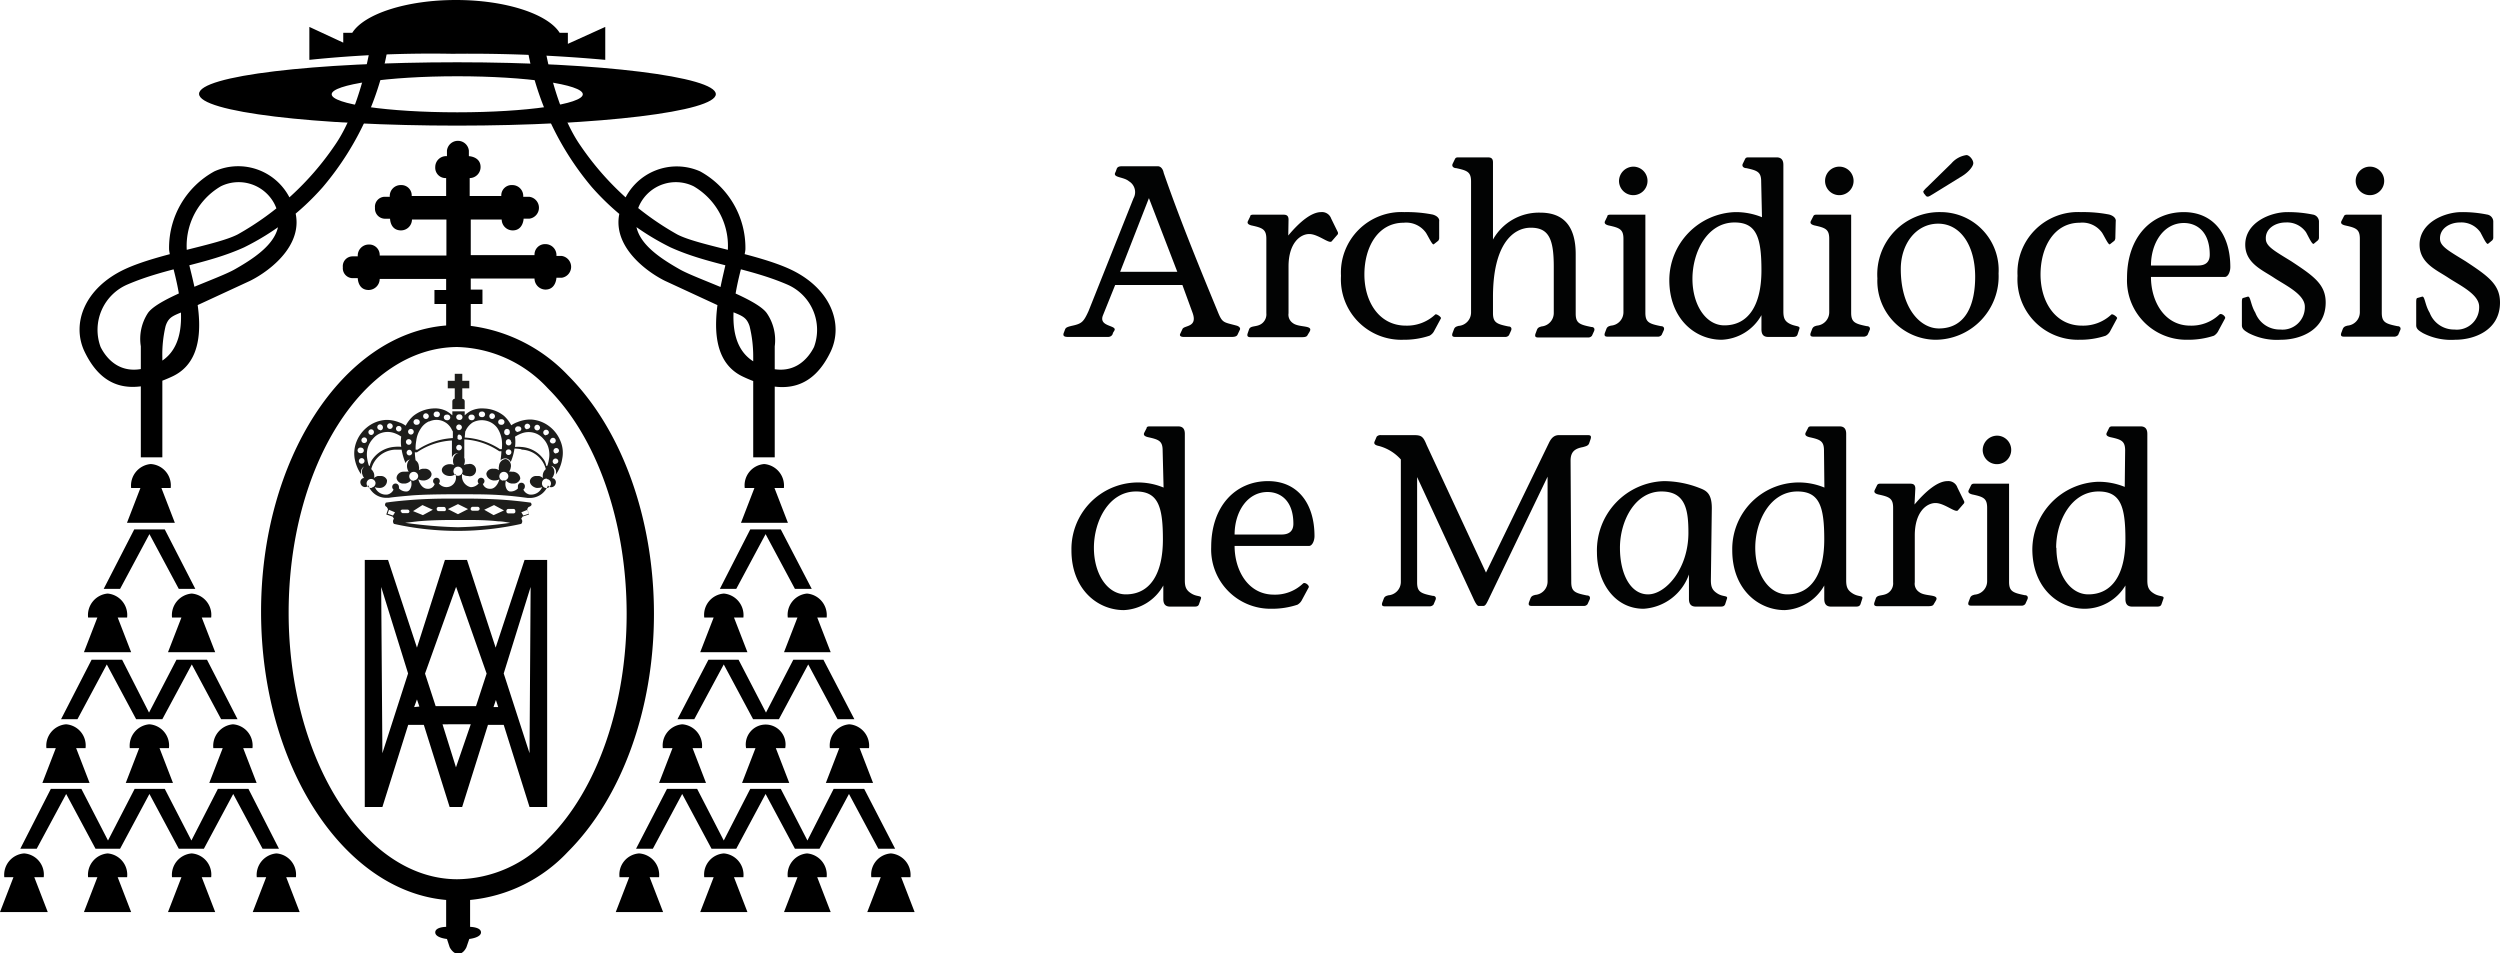 <?xml version="1.0" encoding="UTF-8"?> <svg xmlns="http://www.w3.org/2000/svg" xmlns:xlink="http://www.w3.org/1999/xlink" viewBox="0 0 185.87 70.87"><defs><style>.cls-1{fill:#1d1d1b;}.cls-2{fill:#020303;}</style><symbol id="Escudo_monocromo_-_Negro" data-name="Escudo monocromo - Negro" viewBox="0 0 68.03 70.87"><g id="Layer_2" data-name="Layer 2"><path d="M13,38.87l-1-2.59h.69A1.59,1.59,0,0,0,11.2,34.5a1.61,1.61,0,0,0-1.45,1.78h.69l-1,2.59Z"></path><path d="M9.75,48.49l-1-2.58h.7A1.6,1.6,0,0,0,8,44.13a1.61,1.61,0,0,0-1.45,1.78h.69l-1,2.58Z"></path><path d="M16,48.49l-1-2.58h.7a1.59,1.59,0,0,0-1.45-1.78,1.61,1.61,0,0,0-1.46,1.78h.7l-1,2.58Z"></path><path d="M6.66,58.21l-1-2.59h.7a1.58,1.58,0,0,0-1.45-1.77,1.6,1.6,0,0,0-1.46,1.77h.7l-1,2.59Z"></path><path d="M12.86,58.21l-1-2.59h.7a1.58,1.58,0,0,0-1.46-1.77,1.6,1.6,0,0,0-1.45,1.77h.7l-1,2.59Z"></path><path d="M19.08,58.21l-1-2.59h.69a1.58,1.58,0,0,0-1.45-1.77,1.61,1.61,0,0,0-1.46,1.77h.7l-1,2.59Z"></path><path d="M3.55,67.81l-1-2.59h.7a1.58,1.58,0,0,0-1.46-1.77A1.6,1.6,0,0,0,.32,65.22H1L0,67.81Z"></path><path d="M9.75,67.81l-1-2.59h.7A1.59,1.59,0,0,0,8,63.45a1.6,1.6,0,0,0-1.45,1.77h.69l-1,2.59Z"></path><path d="M16,67.81l-1-2.59h.7a1.58,1.58,0,0,0-1.45-1.77,1.6,1.6,0,0,0-1.46,1.77h.7l-1,2.59Z"></path><path d="M22.28,67.81l-1-2.59H22a1.58,1.58,0,0,0-1.45-1.77,1.61,1.61,0,0,0-1.46,1.77h.7l-1,2.59Z"></path><polygon points="18.47 58.65 17.54 58.65 17.14 58.65 16.2 58.65 14.23 62.49 12.25 58.65 11.32 58.65 10.94 58.65 10.01 58.65 8.03 62.49 6.05 58.65 5.12 58.65 4.71 58.65 3.78 58.65 1.51 63.1 2.73 63.1 4.92 59.03 7.1 63.1 7.71 63.1 8.32 63.1 8.93 63.1 11.11 59.03 13.29 63.1 13.91 63.1 14.55 63.1 15.16 63.1 17.34 59.03 19.52 63.1 20.74 63.1 18.47 58.65"></polygon><polygon points="15.39 49.05 14.46 49.05 14.05 49.05 13.12 49.05 11.08 52.98 9.08 49.05 8.15 49.05 7.74 49.05 6.81 49.05 4.54 53.47 5.76 53.47 7.94 49.4 10.12 53.47 10.82 53.47 11.35 53.47 12.07 53.47 14.26 49.4 16.44 53.47 17.66 53.47 15.39 49.05"></polygon><polygon points="14.52 43.78 12.25 39.36 11.32 39.36 10.91 39.36 9.98 39.36 7.71 43.78 8.93 43.78 11.11 39.71 13.29 43.78 14.52 43.78"></polygon><path d="M24,13.91a19,19,0,0,1-5.85,4.48c-2.82,1.28-5.76,1.51-8.67,2.76a3.67,3.67,0,0,0-2,4.65c.35.7,1.54,2.53,4.21,1.23,3.38-1.66.88-7.51.88-8.53a6.48,6.48,0,0,1,3.37-5.76A4.29,4.29,0,0,1,21.67,15c1.43,2.88-1.54,5.12-3.08,5.88l-4.45,2.06c-1.14.53-1.57.5-1.83,1.31a9.13,9.13,0,0,0-.24,2.33V34h-1.6V25.75A3.51,3.51,0,0,1,11,23.27c.81-1.16,5.23-2.53,6.48-3.26,2.1-1.19,4-2.64,2.94-4.82a3,3,0,0,0-4-1.34A5.13,5.13,0,0,0,14,19.4c.47,2.07,2.07,7.07-1.19,8.59s-5.27.75-6.52-1.84c-1-2.09,0-4.74,3-6.14,2.5-1.16,6.81-1.77,8.38-2.58a21.31,21.31,0,0,0,7.21-6.61c1.89-2.7,2.62-7.18,2.62-7.18l1.43-.7A21.67,21.67,0,0,1,24,13.91Z"></path><path d="M11.9,18.47"></path><path d="M55.09,38.87l1-2.59h-.72a1.59,1.59,0,0,1,1.45-1.78,1.61,1.61,0,0,1,1.46,1.78h-.7l1,2.59Z"></path><path d="M58.29,48.49l1-2.58h-.72A1.59,1.59,0,0,1,60,44.13a1.61,1.61,0,0,1,1.46,1.78h-.7l1,2.58Z"></path><path d="M52.06,48.49l1-2.58h-.7a1.59,1.59,0,0,1,1.46-1.78,1.61,1.61,0,0,1,1.45,1.78h-.7l1,2.58Z"></path><path d="M61.4,58.21l1-2.59h-.7a1.58,1.58,0,0,1,1.45-1.77,1.6,1.6,0,0,1,1.46,1.77h-.7l1,2.59Z"></path><path d="M55.17,58.21l1-2.59h-.7a1.48,1.48,0,1,1,2.91,0h-.7l1,2.59Z"></path><path d="M49,58.21l1-2.59h-.72a1.58,1.58,0,0,1,1.45-1.77,1.6,1.6,0,0,1,1.46,1.77h-.7l1,2.59Z"></path><path d="M64.48,67.81l1-2.59h-.7a1.58,1.58,0,0,1,1.46-1.77,1.6,1.6,0,0,1,1.45,1.77H67l1,2.59Z"></path><path d="M58.29,67.81l1-2.59h-.72A1.58,1.58,0,0,1,60,63.45a1.6,1.6,0,0,1,1.46,1.77h-.7l1,2.59Z"></path><path d="M52.06,67.81l1-2.59h-.7a1.58,1.58,0,0,1,1.46-1.77,1.6,1.6,0,0,1,1.45,1.77h-.7l1,2.59Z"></path><path d="M45.78,67.81l1-2.59h-.72a1.58,1.58,0,0,1,1.45-1.77A1.6,1.6,0,0,1,49,65.22h-.7l1,2.59Z"></path><polygon points="49.59 58.65 50.52 58.65 50.9 58.65 51.83 58.65 53.81 62.49 55.78 58.65 56.72 58.65 57.12 58.65 58.05 58.65 60.03 62.49 61.98 58.65 62.91 58.65 63.32 58.65 64.25 58.65 66.55 63.1 65.3 63.1 63.12 59.03 60.93 63.1 60.32 63.1 59.71 63.1 59.1 63.1 56.92 59.03 54.74 63.1 54.13 63.1 53.52 63.1 52.9 63.1 50.72 59.03 48.54 63.1 47.29 63.1 49.59 58.65"></polygon><polygon points="52.67 49.05 53.6 49.05 53.98 49.05 54.91 49.05 56.95 52.98 58.98 49.05 59.91 49.05 60.29 49.05 61.22 49.05 63.52 53.47 62.27 53.47 60.09 49.4 57.91 53.47 57.21 53.47 56.69 53.47 55.99 53.47 53.81 49.4 51.62 53.47 50.37 53.47 52.67 49.05"></polygon><polygon points="53.52 43.78 55.78 39.36 56.72 39.36 57.12 39.36 58.05 39.36 60.35 43.78 59.1 43.78 56.92 39.71 54.74 43.78 53.52 43.78"></polygon><path d="M44,13.91a19,19,0,0,0,5.85,4.48c2.82,1.28,5.76,1.51,8.67,2.76a3.67,3.67,0,0,1,2,4.65c-.35.7-1.55,2.53-4.22,1.23-3.38-1.66-.88-7.51-.88-8.53a6.48,6.48,0,0,0-3.37-5.76A4.29,4.29,0,0,0,46.36,15c-1.43,2.88,1.54,5.12,3.08,5.88l4.45,2.06c1.14.53,1.57.5,1.84,1.31A9.44,9.44,0,0,1,56,26.53V34h1.6V25.75A3.53,3.53,0,0,0,57,23.27c-.85-1.16-5.24-2.53-6.49-3.26-2.1-1.19-4-2.64-2.94-4.82a3,3,0,0,1,4-1.34A5.13,5.13,0,0,1,54,19.4C53.57,21.47,52,26.47,55.23,28s5.27.75,6.52-1.84c1-2.09,0-4.74-3-6.14-2.5-1.16-6.81-1.77-8.38-2.58a21.31,21.31,0,0,1-7.21-6.61c-1.89-2.7-2.62-7.18-2.62-7.18l-1.43-.7A21.67,21.67,0,0,0,44,13.91Z"></path><path d="M56.13,18.47"></path><path d="M34,4.63c-10.62,0-19.2,1-19.2,2.35S23.43,9.34,34,9.34,53.22,8.29,53.22,7,44.6,4.63,34,4.63Zm0,3.72c-5.15,0-9.34-.61-9.34-1.34S28.87,5.67,34,5.67s9.33.61,9.33,1.34S39.16,8.35,34,8.35Z"></path><path d="M42.22,63.33c4-4,6.4-10.59,6.4-17.69s-2.39-13.73-6.4-17.74A12.09,12.09,0,0,0,35,24.23V22.6h.87V21.53H35v-.82h4.74a.83.83,0,0,0,.81.82c.79,0,.82-.88.82-.88h.4a.82.82,0,0,0,0-1.62h-.4a.82.82,0,0,0-.82-.88.78.78,0,0,0-.81.82H35V16.32H37.3a.82.82,0,0,0,.82.81c.78,0,.81-.87.81-.87h.41a.82.82,0,0,0,0-1.63H38.9a.81.81,0,0,0-.81-.87.77.77,0,0,0-.82.81H34.92V13.24a.82.82,0,0,0,.81-.82c0-.78-.87-.81-.87-.81V11.2a.82.82,0,0,0-1.63,0v.41a.81.81,0,0,0-.87.81.77.77,0,0,0,.81.82v1.33H30.61a.77.77,0,0,0-.81-.81.81.81,0,0,0-.82.87h-.4a.74.74,0,0,0-.7.82.75.75,0,0,0,.7.81H29s0,.87.82.87a.82.82,0,0,0,.81-.81h2.56V19H28.23a.78.78,0,0,0-.82-.82.82.82,0,0,0-.81.88h-.41a.73.73,0,0,0-.7.81.74.74,0,0,0,.7.81h.41s0,.88.81.88a.83.83,0,0,0,.82-.82h4.94v.82H32.3V22.6h.87v1.6c-7.68.61-13.79,10-13.76,21.36s6.11,20.68,13.76,21.35v2s-.81,0-.81.41.87.49.87.49l.2.61s.24.5.64.5.61-.5.61-.5l.21-.61s.87-.09.87-.49-.81-.41-.81-.41v-2A11.46,11.46,0,0,0,42.22,63.33ZM34,25.8a9.52,9.52,0,0,1,6.72,3.06c3.69,3.66,5.87,10,5.87,16.78s-2.18,13.1-5.84,16.73a9.37,9.37,0,0,1-6.75,3c-6.9,0-12.54-8.93-12.54-19.81S27,25.83,34,25.8Z"></path><path d="M39,41.63l-2.15,6.52-2.13-6.52H33.08L31,48.15l-2.15-6.52H27.12V60h1.31l1.92-6.11h1.16L33.43,60h.93l1.92-6.11h1.17L39.37,60h1.31V41.63Zm-5.09,2Zm0,0,2.27,6.45-.79,2.42h-3l-.79-2.42ZM28.43,56l-.09-12.36,2,6.43Zm2.36-3.43L31,52l.18.53Zm3.11,4.48-1-3.2H35Zm2.79-4.48.18-.53.17.53Zm.76-2.5,2-6.43L39.37,56Z"></path><path class="cls-1" d="M34.89,28.87v-.56h-.52v-.52h-.56v.52h-.52v.56h.52v.78a.19.19,0,0,0-.18.19v.58h.92v-.58a.19.19,0,0,0-.18-.19v-.78Z"></path><path class="cls-1" d="M39.46,37.37s-1-.14-2-.21-2.06-.09-2.59-.09H33.27q-1.29,0-2.58.09h0c-.63.05-1.35.11-2,.21-.09.13-.1.24.07.33l.09.16-.13.39.47.16.1.16a.29.29,0,0,0,0,.38v0a21.77,21.77,0,0,0,9.46,0v0a.27.27,0,0,0,0-.38l.1-.16.48-.16-.14-.39.1-.16C39.57,37.6,39.55,37.49,39.46,37.37Zm-2.73.18.74.4-.77.35L36,37.9ZM35,37.82a.14.14,0,0,1,.14-.14h.39a.15.15,0,0,1,.13.15v0a.15.15,0,0,1-.15.14l-.38,0a.14.14,0,0,1-.14-.14Zm-.95-.34.75.37-.75.38-.75-.38Zm-1.48.21H33a.14.14,0,0,1,.14.14v0A.12.12,0,0,1,33,38l-.39,0a.14.14,0,0,1-.14-.14v0A.14.14,0,0,1,32.61,37.69Zm-1.16-.14.77.35-.74.4L30.71,38Zm-2.19.78-.4-.14.1-.29.45.19Zm.56-.29v0a.13.13,0,0,1,.13-.15l.38,0a.14.14,0,0,1,.15.13V38a.13.13,0,0,1-.13.15l-.38,0A.14.14,0,0,1,29.82,38Zm8.18.83a33.73,33.73,0,0,1-3.91.33,34,34,0,0,1-3.93-.33,0,0,0,0,1,0,0l.94-.11c.75-.07,1.51-.09,2.26-.1h1.45c.46,0,1.41,0,2.27.1.32,0,.65.07.93.12C38,38.84,38,38.87,38,38.87Zm.36-.83a.14.14,0,0,1-.15.13l-.39,0a.14.14,0,0,1-.13-.15v-.05a.14.14,0,0,1,.15-.13l.38,0a.13.13,0,0,1,.13.15Zm1,.15-.41.14-.15-.24.46-.19Z"></path><polygon class="cls-1" points="40.51 35.82 40.51 35.82 40.51 35.83 40.51 35.82"></polygon><path class="cls-1" d="M41.66,32.77a2.55,2.55,0,0,0-.73-1,2.47,2.47,0,0,0-1.45-.58,2.52,2.52,0,0,0-1,.19,1.93,1.93,0,0,0-.47.24,2.47,2.47,0,0,0-.55-.71A2.51,2.51,0,0,0,36,30.37a1.92,1.92,0,0,0-1,.18,1.87,1.87,0,0,0-.45.33v-.3h-.92v.3a2.15,2.15,0,0,0-.46-.33,1.88,1.88,0,0,0-1-.18,2.58,2.58,0,0,0-1.46.57,2.66,2.66,0,0,0-.55.71,1.64,1.64,0,0,0-.46-.24,2.52,2.52,0,0,0-1-.19,2.44,2.44,0,0,0-1.45.58,2.55,2.55,0,0,0-.73,1,2.36,2.36,0,0,0-.15,1.3,3.06,3.06,0,0,0,.37,1l.12.18a.76.76,0,0,1,0-.34.51.51,0,0,1,.33-.31h.11l.13,0a2.58,2.58,0,0,1-.12-.48,1.93,1.93,0,0,1,0-.72,1.67,1.67,0,0,1,.41-.8,1.37,1.37,0,0,1,.66-.45,1.51,1.51,0,0,1,.88,0,2.13,2.13,0,0,1,.57.28,2.75,2.75,0,0,0,0,.76v0a2.42,2.42,0,0,0-.47,0,2.23,2.23,0,0,0-1.72,1,1.57,1.57,0,0,0-.15.43.33.33,0,0,0-.19-.06h-.09a.54.54,0,0,0-.27.68.82.82,0,0,0,.14.28h0a.15.15,0,0,0-.09,0,.32.32,0,0,0-.17.43.34.34,0,0,0,.42.22.33.33,0,0,0,.14-.12,1.41,1.41,0,0,0,1.25.93h.21l.07,0c.56-.08,1.19-.13,1.75-.18.85-.06,1.7-.07,2.55-.08H34.9c.51,0,1.59,0,2.56.08.72.05,1.45.15,1.77.19h.25a1.43,1.43,0,0,0,1.26-.93.33.33,0,0,0,.14.12.34.34,0,0,0,.42-.22.32.32,0,0,0-.17-.43.16.16,0,0,0-.1,0h0a.69.69,0,0,0,.15-.28.54.54,0,0,0-.27-.68h-.09a.36.36,0,0,0-.2.06,1.3,1.3,0,0,0-.15-.43,2.19,2.19,0,0,0-1.71-1,2.42,2.42,0,0,0-.47,0v0a2.87,2.87,0,0,0,0-.76,2.41,2.41,0,0,1,.58-.28,1.48,1.48,0,0,1,.87,0,1.41,1.41,0,0,1,.67.45,1.59,1.59,0,0,1,.4.8,1.92,1.92,0,0,1,0,.72,2.58,2.58,0,0,1-.12.48l.13,0H41a.47.47,0,0,1,.32.31.64.64,0,0,1,0,.34l.12-.18a2.74,2.74,0,0,0,.36-1A2.23,2.23,0,0,0,41.66,32.77Zm-14.82.51a.21.21,0,0,1,.21.21.2.2,0,0,1-.21.2.21.21,0,1,1,0-.41Zm.05,1.2a.21.21,0,0,1-.21-.21.22.22,0,0,1,.21-.21.21.21,0,0,1,.21.21A.21.21,0,0,1,26.89,34.48Zm.19-1.54a.21.21,0,0,1-.21-.21.22.22,0,0,1,.21-.21.21.21,0,0,1,.21.21A.21.21,0,0,1,27.08,32.94Zm.52-.6a.21.21,0,0,1-.21-.21.21.21,0,0,1,.21-.21.2.2,0,0,1,.2.21A.21.21,0,0,1,27.6,32.34Zm.66-.37a.21.21,0,0,1-.21-.21.21.21,0,0,1,.21-.21.22.22,0,0,1,.21.21A.21.21,0,0,1,28.26,32Zm.73-.08a.21.21,0,0,1-.21-.21.21.21,0,0,1,.21-.21.22.22,0,0,1,.21.21A.21.21,0,0,1,29,31.89Zm.66.19a.21.21,0,0,1-.21-.21.2.2,0,0,1,.21-.2.2.2,0,0,1,.2.2A.2.2,0,0,1,29.65,32.08Zm8.37.78a.21.21,0,1,1-.41,0,.2.2,0,0,1,.2-.21A.21.21,0,0,1,38,32.86Zm0,.76a.21.21,0,0,1-.42,0,.21.21,0,1,1,.42,0Zm-.32-1.73a.2.2,0,0,1,.2.21.21.21,0,1,1-.41,0A.21.21,0,0,1,37.66,31.89Zm-.45-.72a.21.21,0,1,1,0,.41.2.2,0,0,1-.21-.2A.21.21,0,0,1,37.21,31.17Zm-.66-.44a.22.22,0,0,1,.21.21.21.21,0,0,1-.21.21.21.21,0,0,1-.21-.21A.21.21,0,0,1,36.55,30.73Zm-.78-.13a.21.21,0,1,1,0,.41.2.2,0,0,1-.21-.2A.21.21,0,0,1,35.77,30.6Zm-.77.23a.21.21,0,1,1,0,.41.21.21,0,0,1-.21-.21A.2.2,0,0,1,35,30.83Zm-.45,1.25a.91.91,0,0,0,.07-.14,1.47,1.47,0,0,1,.5-.54,1.45,1.45,0,0,1,1.16-.07,1.4,1.4,0,0,1,.66.5,2.15,2.15,0,0,1,.33.89,3.14,3.14,0,0,1,0,.67l-.14,0a5.35,5.35,0,0,0-2.62-.86Zm-.46-1.27a.21.21,0,1,1,0,.41.21.21,0,0,1-.21-.21A.2.2,0,0,1,34.09,30.81Zm0,.75a.21.21,0,0,1,.21.21.22.22,0,0,1-.21.21.21.21,0,0,1-.21-.21A.21.21,0,0,1,34.09,31.56Zm0,.75a.22.22,0,0,1,.21.21,0,0,0,0,1,0,0h0a.18.18,0,0,1,0,.1h0a.19.19,0,0,1-.16.08.18.18,0,0,1-.16-.08h0a.19.19,0,0,1,0-.1v0A.21.21,0,0,1,34.09,32.31Zm0,.76a.21.21,0,0,1,.21.21.22.22,0,0,1-.21.21.21.21,0,0,1-.21-.21A.21.21,0,0,1,34.09,33.07Zm-.91-2.24a.21.21,0,1,1,0,.41A.21.21,0,0,1,33,31,.2.2,0,0,1,33.18,30.83Zm-.77-.23a.21.21,0,1,1,0,.41.2.2,0,0,1-.21-.2A.21.21,0,0,1,32.41,30.6Zm-.78.13a.22.22,0,0,1,.21.21.21.21,0,0,1-.21.21.21.21,0,0,1-.21-.21A.21.21,0,0,1,31.63,30.73Zm.26.6a1.26,1.26,0,0,1,1.66.61l.08.14v.49a5.31,5.31,0,0,0-2.62.86l-.15,0a3,3,0,0,1,.05-.67,2,2,0,0,1,.33-.89A1.42,1.42,0,0,1,31.89,31.33ZM31,31.17a.21.21,0,0,1,.21.21.2.2,0,0,1-.21.2.21.21,0,1,1,0-.41Zm-.45.72a.21.21,0,0,1,.21.21.21.21,0,0,1-.21.21.22.22,0,0,1-.21-.21A.21.21,0,0,1,30.52,31.89Zm-.16.76a.21.21,0,0,1,.21.21.21.21,0,0,1-.21.21.22.22,0,0,1-.21-.21A.21.21,0,0,1,30.36,32.65Zm.26,1a.22.22,0,0,1-.21.21.21.21,0,0,1-.21-.21.21.21,0,0,1,.21-.21A.21.21,0,0,1,30.62,33.62Zm-3,2.63a.34.34,0,0,1-.39-.28.33.33,0,0,1,.66-.11A.34.34,0,0,1,27.63,36.25Zm3.16-.54a.33.33,0,0,1-.38-.27.33.33,0,1,1,.66-.11A.32.32,0,0,1,30.79,35.71Zm6.59,0a.32.32,0,0,1-.27-.38.33.33,0,1,1,.66.11A.33.33,0,0,1,37.38,35.71Zm3.28-.12a.33.33,0,0,1,.28.38.34.34,0,0,1-.39.28.34.34,0,0,1-.27-.39A.32.32,0,0,1,40.66,35.59Zm-1.9-2.19a1.93,1.93,0,0,1,1.8,1.45.66.66,0,0,0-.21.34.7.7,0,0,0,0,.32.76.76,0,0,0-.28-.15l-.2,0a.47.47,0,0,0-.48.3c-.07.24.14.5.45.58a.63.63,0,0,0,.19,0,.53.53,0,0,0,.26-.06.89.89,0,0,1-.92.56.65.65,0,0,1-.48-.37.27.27,0,0,0,.11-.2.26.26,0,1,0-.51,0,.23.23,0,0,0,0,.11h0a.77.77,0,0,1-.61.23.36.36,0,0,1-.22-.16.79.79,0,0,1-.08-.59l0-.09a.67.67,0,0,0,.43.25h.12a.51.51,0,0,0,.53-.36c0-.24-.19-.47-.51-.52h-.12a.64.64,0,0,0-.2,0,.73.73,0,0,0,.12-.3.52.52,0,0,0-.35-.64h-.05a.56.56,0,0,0-.47.52.64.64,0,0,0,0,.31.67.67,0,0,0-.3-.11h-.12a.48.48,0,0,0-.52.35c0,.24.19.47.51.52h.12a.62.62,0,0,0,.34-.09v0c-.1.38-.36.74-.7.71a.53.53,0,0,1-.53-.36l0,0a.24.24,0,0,0,.12-.21.25.25,0,0,0-.5,0,.21.21,0,0,0,.07.17l0,0a.77.77,0,0,1-.59.28.83.83,0,0,1-.65-.89v-.1a.67.67,0,0,0,.45.16.46.46,0,1,0,0-.88.62.62,0,0,0-.31.07.78.78,0,0,0,.07-.31c0-.32-.2-.59-.44-.59s-.44.27-.44.59a.78.78,0,0,0,.07.31.64.64,0,0,0-.31-.07c-.32,0-.59.2-.59.44s.27.44.59.44a.62.62,0,0,0,.44-.16v.1a.71.71,0,0,1-1.25.61l0,0a.24.24,0,0,0,.07-.17.25.25,0,0,0-.5,0,.24.24,0,0,0,.12.21l0,0a.51.51,0,0,1-.53.36c-.34,0-.59-.33-.69-.71v0a.68.68,0,0,0,.35.09h.12c.32-.05.55-.28.51-.52a.49.49,0,0,0-.52-.35h-.13a.68.68,0,0,0-.29.11.64.64,0,0,0,0-.31.56.56,0,0,0-.47-.52h-.06c-.24,0-.39.32-.34.64a.73.73,0,0,0,.12.3.69.69,0,0,0-.2,0H30c-.32,0-.55.28-.51.52a.5.5,0,0,0,.53.36h.12a.69.69,0,0,0,.43-.25l0,.09a.75.75,0,0,1-.09.59.33.33,0,0,1-.22.16.74.74,0,0,1-.6-.23h0a.43.43,0,0,0,0-.11.25.25,0,1,0-.5,0,.26.26,0,0,0,.1.2.65.65,0,0,1-.47.37.88.88,0,0,1-.92-.56.51.51,0,0,0,.25.06.69.69,0,0,0,.2,0,.53.53,0,0,0,.45-.58.48.48,0,0,0-.48-.3l-.2,0a.69.69,0,0,0-.28.15.7.7,0,0,0,0-.32.73.73,0,0,0-.21-.34,1.92,1.92,0,0,1,1.79-1.45l.47,0a4.56,4.56,0,0,0,.29,1h0a.46.46,0,0,1,.35-.27h.07a.53.53,0,0,1,.34.15,6.28,6.28,0,0,1-.07-.68l.16,0a5.08,5.08,0,0,1,2.6-.88v1.26a.53.53,0,0,1,.46-.33.55.55,0,0,1,.46.33V32.67a5.12,5.12,0,0,1,2.6.88l.16,0a6.28,6.28,0,0,1-.07.68.53.53,0,0,1,.34-.15h.07a.47.47,0,0,1,.35.27h0a3.92,3.92,0,0,0,.28-1A3.59,3.59,0,0,1,38.76,33.4Zm-4.67,1.94a.34.34,0,1,1,0-.67.34.34,0,0,1,0,.67Zm4.44-3.26a.21.21,0,1,1,0-.41.2.2,0,0,1,.21.2A.21.21,0,0,1,38.53,32.08Zm.66-.19a.21.21,0,0,1-.21-.21.21.21,0,0,1,.21-.21.22.22,0,0,1,.21.21A.21.21,0,0,1,39.19,31.89Zm.73.08a.21.21,0,0,1-.21-.21.21.21,0,0,1,.21-.21.22.22,0,0,1,.21.21A.21.21,0,0,1,39.92,32Zm.66.37a.22.22,0,0,1-.21-.21.21.21,0,0,1,.21-.21.21.21,0,0,1,.21.21A.21.21,0,0,1,40.58,32.34Zm.3.39a.22.22,0,0,1,.21-.21.21.21,0,0,1,.21.21.21.21,0,0,1-.21.21A.21.21,0,0,1,40.88,32.73Zm.4,1.75a.21.21,0,0,1-.21-.21.22.22,0,0,1,.21-.21.21.21,0,0,1,.21.21A.21.21,0,0,1,41.28,34.48Zm.06-.79a.2.2,0,0,1-.21-.2.21.21,0,0,1,.21-.21.2.2,0,0,1,.2.21A.2.2,0,0,1,41.34,33.69Z"></path><path d="M45,4.45V2L42.22,3.26V2.44h-.61C40.74,1.05,37.62,0,33.9,0s-6.84,1.05-7.71,2.44h-.67v.73L23,2V4.45A87.92,87.92,0,0,1,33.64,4,112.22,112.22,0,0,1,45,4.45Z"></path></g></symbol></defs><g id="Capa_2" data-name="Capa 2"><g id="Capa_1-2" data-name="Capa 1"><use width="68.03" height="70.87" xlink:href="#Escudo_monocromo_-_Negro"></use><path class="cls-2" d="M92,24.9c-.07.13-.27.15-.41.15H88c-.17,0-.35-.06-.24-.26l.16-.34c.15-.27,1.13-.11.75-1.18l-.76-2.08h-5L82,23.45c-.34.87,1.09.71.85,1.13l-.11.18c0,.09-.1.29-.36.29H79.66c-.34,0-.72.05-.56-.33l.09-.24c.06-.14.2-.18.47-.25.76-.16.89-.27,1.27-1.1l3.34-8.38a.94.94,0,0,0-.33-1.27c-.42-.36-1.27-.25-1-.69l.09-.25c.07-.16.23-.18.43-.18h2.61c.25,0,.4.23.45.5,1.26,3.63,2.78,7.31,4,10.27.36.9.42.81,1.42,1.08.2.06.29.18.25.29Zm-4.47-4.69-2.11-5.48-2.14,5.48Z"></path><path class="cls-2" d="M95.78,17.51c.88-1.06,1.75-1.74,2.44-1.74a.72.72,0,0,1,.75.48l.49,1a.2.2,0,0,1,0,.17l-.45.52c-.18.22-1-.54-1.67-.54s-1.54.67-1.54,2.41v3.48a.75.75,0,0,0,.32.73c.46.36,1.56.12,1.24.65l-.15.25c-.07.16-.31.15-.56.15H93.22c-.29,0-.58.05-.45-.31l.09-.26c.11-.34.61-.14,1-.48a.86.86,0,0,0,.29-.73V17.76c0-.71-.28-.82-1.11-1-.18-.05-.36-.13-.25-.34l.16-.33c0-.13.16-.13.27-.13h2.14c.2,0,.44,0,.44.37Z"></path><path class="cls-2" d="M107,17.72a.37.37,0,0,1-.07.18l-.33.26c-.1.09-.36-.49-.58-.85a1.8,1.8,0,0,0-1.66-.75c-1.92,0-2.92,1.82-2.92,3.85s1.1,3.8,3.08,3.8a3.06,3.06,0,0,0,2.19-.83c.09-.07.47.2.42.29l-.49.91a.82.82,0,0,1-.36.38,5.94,5.94,0,0,1-1.94.3,4.49,4.49,0,0,1-4.64-4.75,4.5,4.5,0,0,1,4.71-4.74,10,10,0,0,1,2.1.18c.33.09.53.29.49.52Z"></path><path class="cls-2" d="M111,17.81h0a3.91,3.91,0,0,1,3.52-2c1.67,0,2.63.94,2.63,3.09v4.41c0,.71.27.82,1.16,1,.24,0,.27.18.2.32l-.15.33a.34.34,0,0,1-.3.13h-3.67c-.14,0-.32,0-.23-.28l.11-.29c.07-.19.22-.21.34-.25a1,1,0,0,0,.91-1V19.84c0-2.06-.36-2.91-1.71-2.91S111,18.21,111,22.07v1.2c0,.71.27.82,1.14,1,.24,0,.27.18.2.32l-.15.33a.34.34,0,0,1-.3.13h-3.66c-.15,0-.33,0-.24-.28l.11-.29c.07-.19.22-.21.34-.25a1,1,0,0,0,.93-1V13.5c0-.71-.27-.82-1.11-1-.18,0-.36-.13-.25-.34l.16-.33c.06-.13.16-.13.27-.13h2.12c.2,0,.44,0,.44.37Z"></path><path class="cls-2" d="M120.7,17.76c0-.71-.28-.82-1.11-1-.18-.05-.36-.13-.25-.34l.16-.33c0-.13.16-.13.27-.13h2.56v7.29c0,.71.27.82,1.16,1,.23,0,.27.18.2.32l-.15.33a.35.35,0,0,1-.31.13h-3.68c-.14,0-.32,0-.23-.28l.11-.29c.07-.19.21-.21.34-.25a1,1,0,0,0,.93-1Zm.74-5.37a1.06,1.06,0,1,1-1.07,1.07A1.08,1.08,0,0,1,121.44,12.39Z"></path><path class="cls-2" d="M130.94,13.5c0-.71-.27-.82-1.11-1-.18,0-.36-.13-.25-.34l.16-.33c.06-.13.16-.13.27-.13h2.07c.36,0,.51.2.51.56V23.14c0,.49.09.75.51.95s.76.12.68.36l-.14.43c-.07.18-.24.17-.42.17h-1.76c-.36,0-.5-.2-.5-.57V23.43h0A3.55,3.55,0,0,1,128,25.26c-2,0-3.89-1.59-3.89-4.44A5.07,5.07,0,0,1,129,15.77a5.13,5.13,0,0,1,2,.38Zm-5.11,7.23c0,1.94,1,3.46,2.37,3.46,1.78,0,2.76-1.48,2.76-4.09,0-2.45-.37-3.56-2-3.56C126.93,16.54,125.83,18.74,125.83,20.73Z"></path><path class="cls-2" d="M136,17.76c0-.71-.27-.82-1.1-1-.18-.05-.37-.13-.26-.34l.17-.33c.05-.13.16-.13.27-.13h2.55v7.29c0,.71.28.82,1.16,1,.24,0,.28.18.2.32l-.14.33a.38.38,0,0,1-.31.13h-3.68c-.14,0-.33,0-.24-.28l.11-.29c.08-.19.22-.21.35-.25a1,1,0,0,0,.92-1Zm.75-5.37a1.06,1.06,0,0,1,0,2.12,1.06,1.06,0,1,1,0-2.12Z"></path><path class="cls-2" d="M148.59,20.33a4.71,4.71,0,0,1-4.73,4.93,4.37,4.37,0,0,1-4.28-4.56,4.63,4.63,0,0,1,4.73-4.93A4.31,4.31,0,0,1,148.59,20.33ZM141.32,20c0,2.92,1.45,4.42,2.83,4.42,2,0,2.7-1.77,2.7-3.84,0-2.34-1.1-3.95-2.75-3.95S141.32,18.14,141.32,20Zm2.36-5.55c-.13.07-.25.17-.36.17s-.15-.08-.2-.15a.38.38,0,0,1-.13-.24,1.73,1.73,0,0,1,.27-.3l1.82-1.78a1.82,1.82,0,0,1,1.12-.62c.22,0,.51.35.51.6s-.37.67-.78.93Z"></path><path class="cls-2" d="M157.27,17.72a.37.37,0,0,1-.07.18l-.33.26c-.1.09-.36-.49-.58-.85a1.8,1.8,0,0,0-1.66-.75c-1.92,0-2.92,1.82-2.92,3.85s1.1,3.8,3.08,3.8a3.06,3.06,0,0,0,2.19-.83c.09-.07.47.2.42.29l-.49.91a.82.82,0,0,1-.36.38,5.94,5.94,0,0,1-1.94.3A4.49,4.49,0,0,1,150,20.51a4.5,4.5,0,0,1,4.71-4.74,10,10,0,0,1,2.1.18c.33.09.53.29.49.52Z"></path><path class="cls-2" d="M159.92,20.59c0,1.81,1,3.62,2.92,3.62a3,3,0,0,0,2.17-.83c.15-.13.49.16.42.29l-.49.91a.88.88,0,0,1-.34.38,6.07,6.07,0,0,1-2,.3,4.41,4.41,0,0,1-4.46-4.58c0-3.1,1.85-4.91,4.22-4.91,2.21,0,3.46,1.66,3.46,4.09,0,.33-.16.73-.41.73Zm3.5-.85c.6,0,.87-.29.87-.8,0-1.76-1-2.36-1.92-2.36-1.53,0-2.45,1.51-2.45,3.16Z"></path><path class="cls-2" d="M166.68,22.53c0-.18,0-.33.07-.37l.35-.1c.23-.09.21.58.58,1.19a1.93,1.93,0,0,0,1.85,1.25,1.66,1.66,0,0,0,1.83-1.7c0-.93-1.47-1.6-2.31-2.16s-2.12-1.07-2.12-2.45c0-1.65,1.87-2.42,3.12-2.42a9.11,9.11,0,0,1,1.89.18.54.54,0,0,1,.47.5V17.7a.33.33,0,0,1-.08.17l-.3.25c-.11.11-.37-.47-.58-.85a1.72,1.72,0,0,0-1.51-.73c-.78,0-1.52.46-1.48,1.22,0,.56.67.91,1.9,1.67,1.63,1.08,2.55,1.7,2.55,3.06,0,2.05-1.88,2.77-3.33,2.77a4.59,4.59,0,0,1-2.41-.5c-.2-.13-.49-.26-.49-.57Z"></path><path class="cls-2" d="M175.45,17.76c0-.71-.27-.82-1.1-1-.19-.05-.37-.13-.26-.34l.17-.33c.05-.13.16-.13.27-.13h2.55v7.29c0,.71.28.82,1.16,1,.24,0,.28.18.2.32l-.14.33a.38.38,0,0,1-.31.13h-3.68c-.15,0-.33,0-.24-.28l.11-.29c.08-.19.22-.21.35-.25a1,1,0,0,0,.92-1Zm.75-5.37a1.06,1.06,0,0,1,0,2.12,1.06,1.06,0,1,1,0-2.12Z"></path><path class="cls-2" d="M179.64,22.53c0-.18,0-.33.07-.37l.35-.1c.23-.09.21.58.58,1.19a1.93,1.93,0,0,0,1.84,1.25,1.66,1.66,0,0,0,1.84-1.7c0-.93-1.47-1.6-2.31-2.16s-2.12-1.07-2.12-2.45c0-1.65,1.87-2.42,3.12-2.42a9.11,9.11,0,0,1,1.89.18.54.54,0,0,1,.47.5V17.7a.33.33,0,0,1-.08.17l-.3.25c-.11.11-.37-.47-.58-.85a1.72,1.72,0,0,0-1.51-.73c-.78,0-1.52.46-1.49,1.22,0,.56.68.91,1.91,1.67,1.63,1.08,2.55,1.7,2.55,3.06,0,2.05-1.88,2.77-3.33,2.77a4.57,4.57,0,0,1-2.41-.5c-.2-.13-.49-.26-.49-.57Z"></path><path class="cls-2" d="M86.44,33.5c0-.71-.27-.82-1.1-1-.19-.05-.37-.13-.26-.34l.17-.33c0-.13.16-.13.27-.13h2.06c.37,0,.51.2.51.56V43.14c0,.49.09.75.51,1s.76.12.69.36l-.15.43c-.07.18-.23.17-.41.17H87c-.37,0-.51-.2-.51-.57v-1h0a3.54,3.54,0,0,1-2.93,1.83c-2,0-3.9-1.59-3.9-4.44a4.95,4.95,0,0,1,6.85-4.67Zm-5.11,7.23c0,1.94,1,3.46,2.37,3.46,1.78,0,2.76-1.48,2.76-4.09,0-2.45-.36-3.56-2-3.56C82.44,36.54,81.33,38.74,81.33,40.73Z"></path><path class="cls-2" d="M91.79,40.59c0,1.81,1,3.62,2.92,3.62a3,3,0,0,0,2.17-.83c.15-.13.49.16.42.29l-.49.91a.85.85,0,0,1-.35.38,6,6,0,0,1-1.95.3,4.41,4.41,0,0,1-4.46-4.58c0-3.1,1.85-4.91,4.22-4.91,2.21,0,3.46,1.66,3.46,4.09,0,.33-.16.73-.41.73Zm3.5-.85c.59,0,.87-.29.87-.8,0-1.76-1-2.36-1.92-2.36-1.53,0-2.45,1.51-2.45,3.16Z"></path><path class="cls-2" d="M116.82,43.27c0,.71.27.82,1.16,1,.24,0,.27.18.2.32l-.15.33a.34.34,0,0,1-.3.13h-3.81c-.15,0-.33,0-.24-.28l.11-.29c.08-.19.22-.21.35-.25a1,1,0,0,0,.92-1V35.44h0l-4.43,9.21c-.11.22-.2.4-.34.4h-.36c-.11,0-.26-.26-.4-.58l-4.17-9h0v7.83c0,.71.27.82,1.16,1,.24,0,.27.18.2.32l-.14.33a.38.38,0,0,1-.31.13H103c-.14,0-.32,0-.23-.28l.11-.29c.07-.19.22-.21.34-.25a1,1,0,0,0,.93-1v-9.1a3.35,3.35,0,0,0-1.62-1c-.36-.07-.4-.2-.32-.36l.14-.33a.37.37,0,0,1,.31-.12h2.41c.6,0,.73.07,1,.74l4.41,9.48,4.68-9.64c.23-.49.5-.58.76-.58h2.08c.18,0,.35,0,.26.29l-.11.32c-.07.19-.26.22-.46.28-.54.1-.92.3-.92,1Z"></path><path class="cls-2" d="M127.2,43.14c0,.49.1.75.51,1s.76.12.69.36l-.14.43c-.08.18-.24.17-.42.17h-1.76c-.36,0-.51-.2-.51-.57V42.71h0a3.83,3.83,0,0,1-3.37,2.55c-2.18,0-3.47-2-3.47-4.2a5.15,5.15,0,0,1,5-5.29,7.35,7.35,0,0,1,2.54.48c.52.2,1,.35,1,1.53Zm-6.76-2.41c0,1.94.78,3.46,2.09,3.46s3-1.9,3-4.58c0-1.67-.2-3.07-2-3.07C121.55,36.54,120.44,38.74,120.44,40.73Z"></path><path class="cls-2" d="M135.61,33.5c0-.71-.27-.82-1.1-1-.18-.05-.36-.13-.26-.34l.17-.33c.05-.13.16-.13.27-.13h2.07c.36,0,.5.2.5.56V43.14c0,.49.09.75.51,1s.76.12.69.36l-.14.43c-.08.18-.24.17-.42.17h-1.76c-.36,0-.51-.2-.51-.57v-1h0a3.57,3.57,0,0,1-2.94,1.83c-2,0-3.9-1.59-3.9-4.44a4.95,4.95,0,0,1,6.85-4.67Zm-5.11,7.23c0,1.94,1,3.46,2.38,3.46,1.77,0,2.75-1.48,2.75-4.09,0-2.45-.36-3.56-2-3.56C131.61,36.54,130.5,38.74,130.5,40.73Z"></path><path class="cls-2" d="M142.34,37.51c.89-1.06,1.76-1.74,2.45-1.74a.71.71,0,0,1,.74.48l.49,1a.17.17,0,0,1,0,.17l-.45.52c-.18.22-1-.54-1.67-.54s-1.54.67-1.54,2.41v3.48a.74.74,0,0,0,.33.73c.45.36,1.55.12,1.23.65l-.15.25c-.07.16-.3.15-.56.15h-3.39c-.29,0-.58.05-.45-.31l.09-.26c.11-.34.62-.14,1-.48a.86.86,0,0,0,.29-.73V37.76c0-.71-.27-.82-1.11-1-.18-.05-.36-.13-.25-.34l.16-.33c.06-.13.16-.13.27-.13h2.14c.2,0,.44,0,.44.37Z"></path><path class="cls-2" d="M147.74,37.76c0-.71-.27-.82-1.11-1-.18-.05-.36-.13-.25-.34l.16-.33c.06-.13.17-.13.27-.13h2.56v7.29c0,.71.27.82,1.16,1,.24,0,.27.18.2.32l-.15.33a.34.34,0,0,1-.3.13H146.6c-.15,0-.33,0-.24-.28l.11-.29c.07-.19.22-.21.34-.25a1,1,0,0,0,.93-1Zm.74-5.37a1.06,1.06,0,1,1-1.07,1.07A1.08,1.08,0,0,1,148.48,32.39Z"></path><path class="cls-2" d="M158,33.5c0-.71-.27-.82-1.11-1-.18-.05-.36-.13-.25-.34l.16-.33c.06-.13.17-.13.28-.13h2.06c.36,0,.51.2.51.56V43.14c0,.49.09.75.51,1s.76.12.69.36l-.15.43c-.07.18-.23.17-.42.17h-1.75c-.37,0-.51-.2-.51-.57v-1h0A3.54,3.54,0,0,1,155,45.26c-2,0-3.9-1.59-3.9-4.44a5.07,5.07,0,0,1,4.87-5,5.13,5.13,0,0,1,2,.38Zm-5.11,7.23c0,1.94,1,3.46,2.37,3.46,1.78,0,2.76-1.48,2.76-4.09,0-2.45-.36-3.56-2-3.56C154,36.54,152.87,38.74,152.87,40.73Z"></path></g></g></svg> 